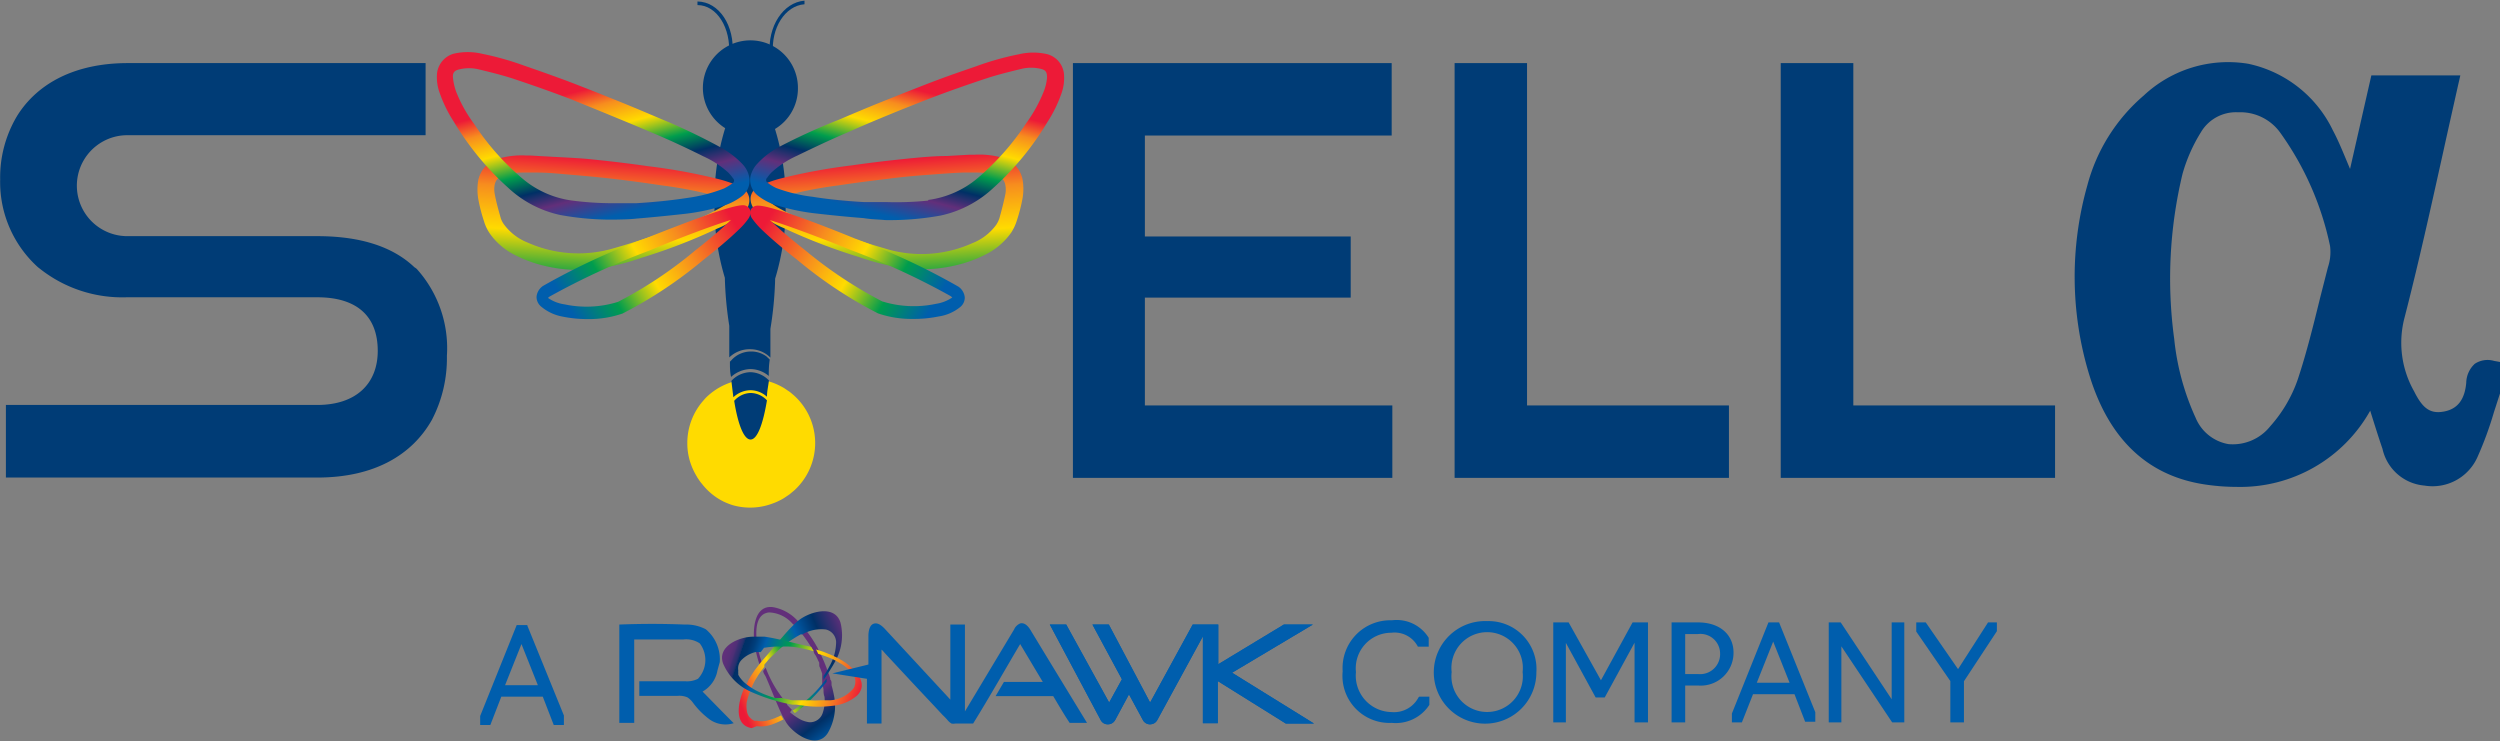 <svg id="Layer_1" data-name="Layer 1" xmlns="http://www.w3.org/2000/svg" xmlns:xlink="http://www.w3.org/1999/xlink" viewBox="0 0 152.55 45.22"><rect x="0" y="0" width="152.55" height="45.22" fill="#808080" stroke="none"/><defs><style>.cls-1{fill:#005ead;}.cls-2{fill:#003c76;}.cls-3{fill:url(#New_Gradient_Swatch);}.cls-4{fill:url(#New_Gradient_Swatch-2);}.cls-5{fill:url(#linear-gradient);}.cls-6{clip-path:url(#clip-path);}.cls-7{clip-path:url(#clip-path-2);}.cls-8{fill:#ffdb00;}.cls-9{fill:#fff;}.cls-10{fill:url(#linear-gradient-2);}.cls-11{fill:url(#linear-gradient-3);}.cls-12{fill:url(#New_Gradient_Swatch_copy);}.cls-13{fill:url(#linear-gradient-4);}.cls-14{fill:url(#linear-gradient-5);}.cls-15{fill:url(#New_Gradient_Swatch_copy-2);}</style><linearGradient id="New_Gradient_Swatch" x1="1558.79" y1="-43.63" x2="1563.7" y2="-37.6" gradientTransform="matrix(-1, -0.03, 0.03, -1, 1642.28, 100.17)" gradientUnits="userSpaceOnUse"><stop offset="0" stop-color="#ed1a37"/><stop offset="0.18" stop-color="#f78d1e"/><stop offset="0.32" stop-color="#ffdb00"/><stop offset="0.46" stop-color="#009d4d"/><stop offset="0.6" stop-color="#005ead"/><stop offset="0.77" stop-color="#003066"/><stop offset="0.97" stop-color="#622f7a"/></linearGradient><linearGradient id="New_Gradient_Swatch-2" x1="159.35" y1="-350.05" x2="167.3" y2="-350.05" gradientTransform="translate(66.02 472.47) rotate(-22.88)" xlink:href="#New_Gradient_Swatch"/><linearGradient id="linear-gradient" x1="707.98" y1="-938.93" x2="708.65" y2="-949.24" gradientTransform="translate(806.1 1016.47) rotate(-74.88)" gradientUnits="userSpaceOnUse"><stop offset="0" stop-color="#ed1a37"/><stop offset="0.18" stop-color="#f78d1e"/><stop offset="0.32" stop-color="#ffdb00"/><stop offset="0.49" stop-color="#009d4d"/><stop offset="0.63" stop-color="#005ead"/><stop offset="0.66" stop-color="#004e94"/><stop offset="0.69" stop-color="#003e7b"/><stop offset="0.72" stop-color="#00336b"/><stop offset="0.75" stop-color="#003066"/><stop offset="0.75" stop-color="#0c3068"/><stop offset="0.76" stop-color="#27306e"/><stop offset="0.78" stop-color="#3d2f72"/><stop offset="0.79" stop-color="#4e2f76"/><stop offset="0.81" stop-color="#592f78"/><stop offset="0.84" stop-color="#602f7a"/><stop offset="0.91" stop-color="#622f7a"/></linearGradient><clipPath id="clip-path" transform="translate(-31.82 -45.69)"><path class="cls-1" d="M77.61,86.78m5,0,2.11.33v2.73h.89c0-1.53,0-3,0-4.58l0,.07.08.07.13.15.27.29.54.58,1.09,1.17,1.09,1.16.54.58a3.83,3.83,0,0,1,.28.29.88.88,0,0,0,.25.22.59.59,0,0,0,.23,0h1.09c1-1.61,1.91-3.23,2.87-4.85l1.38,2.31H93.08l-.51.87h3.52c.32.54.64,1.09,1,1.63h1.06Q96.44,87,94.74,84.2c-.14-.25-.37-.54-.66-.47a.69.69,0,0,0-.38.37l-3,5v-5.3h-.89v4.58l-4-4.32c-.18-.19-.43-.4-.68-.31s-.31.43-.32.71c0,.59,0,1.19,0,1.78m-9.07-.15a2.39,2.39,0,0,0-.85-2,2.56,2.56,0,0,0-1.28-.29q-2-.08-4,0v6h.91V84.71h3a1.49,1.49,0,0,1,1,.24,1.68,1.68,0,0,1-.11,2.16,1.48,1.48,0,0,1-.78.15H70.83v.89h2.35a1.24,1.24,0,0,1,.58.09,1.23,1.23,0,0,1,.33.31,4.84,4.84,0,0,0,1.06,1.06,1.68,1.68,0,0,0,1.44.21c-.64-.64-1.27-1.29-1.9-1.93a1.85,1.85,0,0,0,.91-1.29"/></clipPath><clipPath id="clip-path-2" transform="translate(-31.82 -45.69)"><path class="cls-1" d="M110.16,83.8l-4,2.42V83.8H104.6L102,88.56,99.48,83.8h-1l1.8,3.34-.78,1.42L96.88,83.8h-1L99,89.66v0a.48.48,0,0,0,.42.23.5.5,0,0,0,.44-.25l.85-1.58.85,1.57a.49.49,0,0,0,.44.26.5.5,0,0,0,.42-.23l2.8-5.14v5.3h.91V87.25l4.15,2.59H112l-5-3.1,4.93-2.94Z"/></clipPath><linearGradient id="linear-gradient-2" x1="69.4" y1="55.45" x2="68.42" y2="69.94" gradientUnits="userSpaceOnUse"><stop offset="0" stop-color="#ed1a37"/><stop offset="0.14" stop-color="#f78d1e"/><stop offset="0.32" stop-color="#ffdb00"/><stop offset="0.51" stop-color="#009d4d"/><stop offset="0.66" stop-color="#003066"/><stop offset="0.79" stop-color="#622f7a"/><stop offset="0.97" stop-color="#005ead"/></linearGradient><linearGradient id="linear-gradient-3" x1="76.22" y1="58.57" x2="60.11" y2="68.5" gradientUnits="userSpaceOnUse"><stop offset="0" stop-color="#ed1a37"/><stop offset="0.18" stop-color="#f78d1e"/><stop offset="0.32" stop-color="#ffdb00"/><stop offset="0.46" stop-color="#009d4d"/><stop offset="0.6" stop-color="#005ead"/></linearGradient><linearGradient id="New_Gradient_Swatch_copy" x1="67.4" y1="51.18" x2="69.42" y2="59" gradientUnits="userSpaceOnUse"><stop offset="0" stop-color="#ed1a37"/><stop offset="0.14" stop-color="#f78d1e"/><stop offset="0.32" stop-color="#ffdb00"/><stop offset="0.51" stop-color="#009d4d"/><stop offset="0.66" stop-color="#003066"/><stop offset="0.79" stop-color="#622f7a"/><stop offset="0.98" stop-color="#005ead"/></linearGradient><linearGradient id="linear-gradient-4" x1="-22.83" y1="55.45" x2="-23.81" y2="69.94" gradientTransform="matrix(-1, 0, 0, 1, 62.97, 0)" xlink:href="#linear-gradient-2"/><linearGradient id="linear-gradient-5" x1="-16" y1="58.57" x2="-32.12" y2="68.5" gradientTransform="matrix(-1, 0, 0, 1, 62.97, 0)" xlink:href="#linear-gradient-3"/><linearGradient id="New_Gradient_Swatch_copy-2" x1="-24.83" y1="51.18" x2="-22.81" y2="59" gradientTransform="matrix(-1, 0, 0, 1, 62.97, 0)" xlink:href="#New_Gradient_Swatch_copy"/></defs><path class="cls-2" d="M57.11,62c-1.33-1.27-3.32-1.9-5.93-1.9H39.59a3.08,3.08,0,1,1,0-6.16H57.79V49.54H39.62c-3.22,0-5.49,1.23-6.73,3.18l-.06.1a7.31,7.31,0,0,0-1,3.82A7,7,0,0,0,34.14,62l.13.1a8.09,8.09,0,0,0,5.28,1.73H51.18c2.37,0,3.69,1.11,3.69,3.27,0,2-1.32,3.3-3.69,3.3h-19v4.43h19c3.48,0,5.79-1.38,7-3.53a8.15,8.15,0,0,0,.91-3.89,7.22,7.22,0,0,0-1.84-5.31A.94.94,0,0,0,57.11,62Z" transform="translate(-31.82 -45.69)"/><polygon class="cls-2" points="69.86 18.16 82.42 18.16 82.42 16.44 82.42 16.33 82.42 14.43 69.86 14.43 69.86 8.27 84.92 8.27 84.92 7.13 84.92 7.03 84.92 3.85 65.47 3.85 65.47 7.03 65.47 7.13 65.47 16.33 65.47 16.44 65.47 25.63 65.47 29.16 84.96 29.16 84.96 25.63 84.96 24.74 69.86 24.74 69.86 18.16"/><polygon class="cls-2" points="93.18 16.44 93.18 16.33 93.18 7.13 93.18 7.03 93.18 3.85 88.76 3.85 88.76 7.03 88.76 7.13 88.76 16.33 88.76 16.44 88.76 25.63 88.76 29.16 105.5 29.16 105.5 25.63 105.5 24.74 93.18 24.74 93.18 16.44"/><polygon class="cls-2" points="113.09 24.74 113.09 16.44 113.09 16.33 113.09 7.13 113.09 7.03 113.09 3.85 108.66 3.85 108.66 7.03 108.66 7.13 108.66 16.33 108.66 16.44 108.66 25.63 108.66 29.16 125.4 29.16 125.4 25.63 125.4 24.74 113.09 24.74"/><path class="cls-1" d="M64,83.83h-.65l-2.23,5.55v.55h.62l.67-1.73h2.53l.67,1.73h.62v-.58L64,83.87Zm.64,3.67h-2l1-2.51Z" transform="translate(-31.82 -45.69)"/><path class="cls-1" d="M118.38,88.24a1.69,1.69,0,0,1-1.66.9,2.22,2.22,0,0,1-2.16-2.44,2.17,2.17,0,0,1,2.16-2.4,1.6,1.6,0,0,1,1.62.85v0H119v-.54a2.3,2.3,0,0,0-2.25-1.07,2.91,2.91,0,0,0-3,3.11,2.87,2.87,0,0,0,3,3.15,2.44,2.44,0,0,0,2.29-1.1V88.2h-.62Z" transform="translate(-31.82 -45.69)"/><path class="cls-1" d="M122.57,83.59a3.13,3.13,0,1,0,3,3.11A2.92,2.92,0,0,0,122.57,83.59Zm2.16,3.11a2.18,2.18,0,1,1-4.33,0,2.18,2.18,0,1,1,4.33,0Z" transform="translate(-31.82 -45.69)"/><polygon class="cls-1" points="97.69 41.51 95.74 38.02 95.72 37.98 94.78 37.98 94.78 44.08 95.55 44.08 95.55 39.23 97.35 42.53 97.37 42.56 97.92 42.56 99.74 39.22 99.74 44.08 100.56 44.08 100.56 37.98 99.62 37.98 97.69 41.51"/><path class="cls-1" d="M135.44,83.67h-1.62v6.1h.83V87.52h.79a2,2,0,0,0,2.16-2C137.6,84.4,136.75,83.67,135.44,83.67Zm1.34,1.88a1.22,1.22,0,0,1-1.35,1.27h-.78V84.38h.78A1.2,1.2,0,0,1,136.78,85.55Z" transform="translate(-31.82 -45.69)"/><path class="cls-1" d="M140.38,83.67h-.65l-2.23,5.56v.54h.61l.68-1.72h2.53l.65,1.68,0,0h.62v-.58l-2.21-5.48Zm.64,3.68h-2l1-2.51Z" transform="translate(-31.82 -45.69)"/><polygon class="cls-1" points="115.43 42.67 112.34 38.01 112.32 37.98 111.59 37.98 111.59 44.08 112.36 44.08 112.36 39.44 115.44 44.05 115.47 44.08 116.2 44.08 116.2 37.98 115.43 37.98 115.43 42.67"/><polygon class="cls-1" points="121.31 37.98 119.48 40.83 117.53 38.01 117.51 37.98 116.93 37.98 116.93 38.54 119.01 41.56 119.01 44.08 119.84 44.08 119.84 41.57 121.84 38.53 121.85 38.51 121.85 37.98 121.31 37.98"/><path class="cls-3" d="M80.14,89l-.29-.3,0-.07-.11-.13a7.26,7.26,0,0,1-.77-1.13,8,8,0,0,1-.43-.94l-.06.08a1.25,1.25,0,0,0-.09.12c0,.12.1.24.16.36.28.63.63,1.57,1,2.35l.13.24.11.19c.42.68,1.85,1.69,2.53.67a3.25,3.25,0,0,0,.39-2.31q-.06-.31-.15-.63l0-.11c0-.08,0-.16-.08-.24l0-.07a3,3,0,0,0-.11-.32,11.29,11.29,0,0,0-.5-1.21,2.12,2.12,0,0,0-.11-.21,1.24,1.24,0,0,0-.1-.2,7.32,7.32,0,0,0-1.18-1.58A2.65,2.65,0,0,0,79,82.74c-1.15-.16-1.25,1.33-1.15,2.12a6.64,6.64,0,0,0,.39,1.58.74.74,0,0,1,.12-.13l0-.06a7,7,0,0,1-.27-.89c-.14-.66-.35-2.2.66-2.3a2,2,0,0,1,1.43.69l.07.06.07.07a5.92,5.92,0,0,1,.68.82,6.33,6.33,0,0,1,.39.61l.09.16c0,.1.11.19.15.29a2.4,2.4,0,0,1,.11.23l.07.14a1,1,0,0,0,0,.1.42.42,0,0,1,0,.1c.07.15.12.3.18.46l0,.1,0,.08a.74.74,0,0,0,0,.14l0,.1a.52.52,0,0,1,0,.11v.07a3.21,3.21,0,0,1,.08.36c0,.14,0,.3.06.45a2.32,2.32,0,0,1-.11,1,.81.81,0,0,1-.82.56,1.68,1.68,0,0,1-.71-.27,3.22,3.22,0,0,1-.46-.34Z" transform="translate(-31.82 -45.69)"/><path class="cls-4" d="M80.32,89.2a1.46,1.46,0,0,0,.24-.17l.29-.24a9.08,9.08,0,0,0,.71-.68c.21-.22.49-.55.7-.81v0l0-.09,0-.12a9.53,9.53,0,0,1-.72.85.6.6,0,0,0-.08.08l-.25.24-.22.19-.06.06-.4.31a4,4,0,0,1-.34.23M78,90a2,2,0,0,0,1-.13,5,5,0,0,0,.62-.28l-.14-.25a1.33,1.33,0,0,1-.24.11,1.66,1.66,0,0,1-.31.12,1.91,1.91,0,0,1-.34.1,1.37,1.37,0,0,1-.57,0l-.16,0a.65.65,0,0,1-.25-.17.5.5,0,0,1-.15-.2.77.77,0,0,1-.07-.27,1.76,1.76,0,0,1,0-.51,2.45,2.45,0,0,1,.08-.29,5.49,5.49,0,0,1,.41-1l.22-.36.11-.16.06-.08.07-.09.12-.16,0-.07,0-.06.07-.09.09-.1.06-.08.12-.13.08-.08,0,0,.21-.2,0,0,0,0h0l.17-.15.15-.14a4.58,4.58,0,0,1,.43-.34l.15-.12.28-.18.16-.1.14-.08.11-.06.1,0a2.31,2.31,0,0,1,1.43-.3.81.81,0,0,1,.63.78,3,3,0,0,1-.4,1.45,4.72,4.72,0,0,1-.37.61v.1l0,.08,0,.06v0a11.62,11.62,0,0,0,.73-1.16,3.25,3.25,0,0,0,.31-2.33c-.36-1.18-2-.63-2.61-.1-.12.1-.23.21-.35.33l-.12.12c-.57.61-1.16,1.36-1.59,1.84-.12.14-.25.29-.36.44l-.18.23-.13.19-.12.18-.2.34c0,.09-.09.17-.13.26l-.12.24c-.32.73-.65,2.18.49,2.36" transform="translate(-31.82 -45.69)"/><path class="cls-5" d="M78.44,85.22a6.11,6.11,0,0,1,.86-.08h.49q.34,0,.69.06c.33.05,1,.23,1,.23l-.08-.13-.08-.14L81,85.09c-.68-.14-1.64-.42-2.52-.55l-.15,0-.12,0-.22,0h-.2c-.84,0-2.22.57-1.85,1.63a3.3,3.3,0,0,0,1.63,1.7,11.24,11.24,0,0,0,2.6.82l.25,0,.52.07a6.59,6.59,0,0,0,1.66,0,2.65,2.65,0,0,0,1.52-.63c.54-.54.23-1.16-.25-1.62a3.94,3.94,0,0,0-.45-.38c-.11-.07-.21-.14-.31-.19a3,3,0,0,0-.36-.19l-.17-.08-.32-.13-.2-.08-.45-.14a1.53,1.53,0,0,1,.09.17l.05.1h0a6.86,6.86,0,0,1,.76.27,3.76,3.76,0,0,1,.52.27,2.51,2.51,0,0,1,.54.38l.12.1,0,0,.06.07a.82.82,0,0,1,.16,1,2,2,0,0,1-1.41.74l-.09,0h-.06l-.15,0h-.06l-.24,0a5.48,5.48,0,0,1-.7,0H81.1c-.1,0-.21,0-.31,0l-.18,0-.17,0-.29,0-.63-.14-.1,0-.1,0-.13,0-.08,0a6.61,6.61,0,0,1-1-.38,3.75,3.75,0,0,1-.84-.54,1.53,1.53,0,0,1-.18-.18,1.66,1.66,0,0,1-.16-.21l-.06-.1s0-.07,0-.11a.75.75,0,0,1,0-.16.74.74,0,0,1,.18-.62,1.8,1.8,0,0,1,.87-.5h.05l.11,0h.08l.08,0Z" transform="translate(-31.82 -45.69)"/><path class="cls-1" d="M77.61,86.78m5,0,2.11.33v2.73h.89c0-1.53,0-3,0-4.58l0,.07.08.07.13.15.27.29.54.58,1.09,1.17,1.09,1.16.54.58a3.83,3.83,0,0,1,.28.29.88.88,0,0,0,.25.22.59.59,0,0,0,.23,0h1.09c1-1.61,1.91-3.23,2.87-4.85l1.38,2.31H93.08l-.51.87h3.52c.32.54.64,1.09,1,1.63h1.06Q96.44,87,94.74,84.2c-.14-.25-.37-.54-.66-.47a.69.69,0,0,0-.38.37l-3,5v-5.3h-.89v4.58l-4-4.32c-.18-.19-.43-.4-.68-.31s-.31.43-.32.71c0,.59,0,1.19,0,1.78m-9.07-.15a2.39,2.39,0,0,0-.85-2,2.56,2.56,0,0,0-1.28-.29q-2-.08-4,0v6h.91V84.71h3a1.49,1.49,0,0,1,1,.24,1.68,1.68,0,0,1-.11,2.16,1.48,1.48,0,0,1-.78.15H70.83v.89h2.35a1.24,1.24,0,0,1,.58.09,1.23,1.23,0,0,1,.33.31,4.84,4.84,0,0,0,1.06,1.06,1.68,1.68,0,0,0,1.44.21c-.64-.64-1.27-1.29-1.9-1.93a1.85,1.85,0,0,0,.91-1.29" transform="translate(-31.82 -45.69)"/><g class="cls-6"><line class="cls-1" x1="38.79" y1="44.9" x2="38.64" y2="37.97"/><line class="cls-1" x1="65.07" y1="37.39" x2="65.22" y2="44.32"/></g><path class="cls-1" d="M110.16,83.8l-4,2.42V83.8H104.6L102,88.56,99.48,83.8h-1l1.8,3.34-.78,1.42L96.88,83.8h-1L99,89.66v0a.48.48,0,0,0,.42.23.5.5,0,0,0,.44-.25l.85-1.58.85,1.57a.49.49,0,0,0,.44.26.5.5,0,0,0,.42-.23l2.8-5.14v5.3h.91V87.25l4.15,2.59H112l-5-3.1,4.93-2.94Z" transform="translate(-31.82 -45.69)"/><g class="cls-7"><rect class="cls-1" x="95.77" y="83.62" width="16.24" height="6.46" transform="translate(-33.69 -43.4) rotate(-1.25)"/></g><path class="cls-2" d="M184,67.71a1.41,1.41,0,0,0-1.17.18,1.62,1.62,0,0,0-.52,1.16c-.09,1-.51,1.59-1.35,1.75s-1.31-.18-1.83-1.23a6,6,0,0,1-.6-4.44c.86-3.33,1.62-6.77,2.36-10.1.3-1.37.61-2.74.92-4.13l.14-.61h-5.43L175.22,56l-.2-.48c-.26-.62-.52-1.26-.85-1.88A7.44,7.44,0,0,0,169,49.58a7.53,7.53,0,0,0-6.37,1.94A10.87,10.87,0,0,0,159.19,57a20.5,20.5,0,0,0,.12,11.57c1.22,4,3.65,6.24,7.25,6.71a12.91,12.91,0,0,0,1.73.12,9.09,9.09,0,0,0,8.16-4.65l0,0c.25.8.49,1.57.75,2.33a2.87,2.87,0,0,0,2.56,2.24A3,3,0,0,0,183,73.57a21.25,21.25,0,0,0,1-2.73c.13-.39.25-.78.38-1.17l0-1.89ZM173.87,62l-.45,1.76c-.42,1.7-.85,3.47-1.41,5.14a8.42,8.42,0,0,1-1.66,2.8,2.92,2.92,0,0,1-2.55,1.09,2.66,2.66,0,0,1-2-1.6,15.24,15.24,0,0,1-1.31-4.82A27.36,27.36,0,0,1,165,56.29a9.87,9.87,0,0,1,1.12-2.53,2.48,2.48,0,0,1,2.22-1.22h.12a3,3,0,0,1,2.51,1.26A18.24,18.24,0,0,1,174,60.7,2.92,2.92,0,0,1,173.87,62Z" transform="translate(-31.82 -45.69)"/><path class="cls-8" d="M80.28,69.83l-.14-.12a1.88,1.88,0,0,0-.24-.18l-.22-.15a4.27,4.27,0,0,0-.68-.33A3.88,3.88,0,0,0,76.49,69a3.92,3.92,0,0,0-1.47.84,2.23,2.23,0,0,0-.26.27,3.91,3.91,0,0,0-1,2.63A3.75,3.75,0,0,0,74,74.07a3.89,3.89,0,0,0,.33.68.86.86,0,0,0,.1.16,2.32,2.32,0,0,0,.22.3,3.8,3.8,0,0,0,1.16,1l.17.09a4.87,4.87,0,0,0,.53.21A3.88,3.88,0,0,0,79,76.4a2.63,2.63,0,0,0,.35-.15,2.68,2.68,0,0,0,.33-.18l.31-.21.29-.24a3.91,3.91,0,0,0,0-5.79Z" transform="translate(-31.82 -45.69)"/><path class="cls-2" d="M78.79,49c-.14-1.69.81-3.16,2.12-3.27l0,.22c-1.19.09-2.05,1.46-1.92,3Z" transform="translate(-31.82 -45.69)"/><path class="cls-2" d="M76.52,49H76.3c.13-1.58-.73-3-1.92-3l0-.22C75.71,45.8,76.66,47.27,76.52,49Z" transform="translate(-31.82 -45.69)"/><path class="cls-2" d="M77.61,68.4a1.63,1.63,0,0,0-1.16.53q.06.52.12,1a1.55,1.55,0,0,1,1.05-.43h0a1.51,1.51,0,0,1,1,.4c0-.32.08-.65.12-1l-.12-.11A1.62,1.62,0,0,0,77.61,68.4Z" transform="translate(-31.82 -45.69)"/><path class="cls-2" d="M77.61,67.14a1.59,1.59,0,0,0-1.16.53l-.09.09c0,.32,0,.63.07.93a1.84,1.84,0,0,1,1.18-.48h0a1.77,1.77,0,0,1,1.12.42l0,0c0-.3,0-.62.06-1l-.2-.19A1.56,1.56,0,0,0,77.61,67.14Z" transform="translate(-31.82 -45.69)"/><path class="cls-2" d="M80.51,51.07a2.9,2.9,0,1,0-4.44,2.44,14.73,14.73,0,0,0-.65,4.58,14.93,14.93,0,0,0,.63,4.55,22,22,0,0,0,.27,2.93v.48c0,.5,0,1,0,1.45A1.79,1.79,0,0,1,77.61,67h0a1.72,1.72,0,0,1,1.12.42l.1.09q0-.69,0-1.41v-.34a22,22,0,0,0,.29-3.07,14.91,14.91,0,0,0,.64-4.55,14.73,14.73,0,0,0-.65-4.58A2.88,2.88,0,0,0,80.51,51.07Z" transform="translate(-31.82 -45.69)"/><path class="cls-2" d="M77.62,69.67a1.38,1.38,0,0,0-1,.48c.23,1.44.59,2.36,1,2.36s.76-.94,1-2.39a1.38,1.38,0,0,0-1-.45Z" transform="translate(-31.82 -45.69)"/><path class="cls-9" d="M76.35,67.5v.26h0c0-.08,0-.17,0-.26Z" transform="translate(-31.82 -45.69)"/><path class="cls-9" d="M78.84,67.7v-.24h0c0,.08,0,.16,0,.24Z" transform="translate(-31.82 -45.69)"/><path class="cls-9" d="M76.57,69.92l0,.23h0a2.23,2.23,0,0,0,0-.23Z" transform="translate(-31.82 -45.69)"/><path class="cls-9" d="M78.59,70.12l0-.23h0a1.85,1.85,0,0,0,0,.23Z" transform="translate(-31.82 -45.69)"/><path class="cls-9" d="M78.75,68.88l0-.23h0a1.79,1.79,0,0,0,0,.23Z" transform="translate(-31.82 -45.69)"/><path class="cls-9" d="M76.43,68.69l0,.25h0c0-.08,0-.16,0-.24Z" transform="translate(-31.82 -45.69)"/><path class="cls-10" d="M77.53,57.73a.91.91,0,0,0-.57-.66,7.87,7.87,0,0,0-1.21-.43,35.26,35.26,0,0,0-4.4-.81c-1.32-.19-2.48-.32-3.56-.43-.74-.07-1.49-.1-2.21-.14l-1.41-.08h-.25a5.12,5.12,0,0,0-1.5.14A1.75,1.75,0,0,0,61,56.7a3.46,3.46,0,0,0,0,1.11,10.14,10.14,0,0,0,.35,1.37,2.72,2.72,0,0,0,.35.75,4.12,4.12,0,0,0,1.6,1.35,7.9,7.9,0,0,0,1.87.66,8.73,8.73,0,0,0,2,.22,8.27,8.27,0,0,0,1.11-.07A15.24,15.24,0,0,0,71,61.41a34.34,34.34,0,0,0,4.58-1.77,5.87,5.87,0,0,0,1.64-1A1,1,0,0,0,77.53,57.73Zm-1.1.2-.09.07a3.58,3.58,0,0,1-.45.31,19.72,19.72,0,0,1-3.44,1.52c-1.23.42-2.32.77-3.36,1.06a7.6,7.6,0,0,1-5.08-.4,3.3,3.3,0,0,1-1.44-1.11,1.35,1.35,0,0,1-.2-.4c-.16-.57-.28-1-.37-1.5A1.51,1.51,0,0,1,62,57c.06-.37.3-.58.79-.69a5,5,0,0,1,1-.09l.66,0h.16c.71,0,1.39.08,2,.13s1.51.13,2.33.22,2.06.25,3.24.43a25.75,25.75,0,0,1,4,.83l.3.12Z" transform="translate(-31.82 -45.69)"/><path class="cls-11" d="M77.25,58.22c-.59-.13-4,1.21-6,2a41.64,41.64,0,0,0-6.3,2.92.9.9,0,0,0-.39.65.76.76,0,0,0,.26.59A2.8,2.8,0,0,0,66.1,65a7.56,7.56,0,0,0,1.58.16,6.22,6.22,0,0,0,2.13-.34,26.42,26.42,0,0,0,4.88-3.23c.89-.7,1.67-1.36,2.17-1.85a4.33,4.33,0,0,0,.6-.67.74.74,0,0,0,.15-.35A.44.44,0,0,0,77.25,58.22Zm-.83.89a.6.6,0,0,1-.08.08c-.49.47-1.24,1.11-2.12,1.8a25.52,25.52,0,0,1-4.69,3.12,6.44,6.44,0,0,1-3.27.15,2.32,2.32,0,0,1-1-.39l0,0a.39.39,0,0,1,.09-.08h0a44.75,44.75,0,0,1,6.12-2.82C73.5,60.12,75.41,59.42,76.42,59.11Z" transform="translate(-31.82 -45.69)"/><path class="cls-12" d="M69.41,59.09a17.4,17.4,0,0,1-3.4-.28,6.74,6.74,0,0,1-3.2-1.68,17.44,17.44,0,0,1-3.29-4,8.05,8.05,0,0,1-.86-1.74,2.79,2.79,0,0,1-.17-1.25,1.42,1.42,0,0,1,1-1.17,3.79,3.79,0,0,1,1.74,0,17.71,17.71,0,0,1,2.56.72q1.31.45,2.61.93c1,.38,2,.78,3,1.18s1.84.76,2.76,1.15a36.43,36.43,0,0,1,3.57,1.7,5.34,5.34,0,0,1,1.4,1.06,1.57,1.57,0,0,1,.4.75,1.19,1.19,0,0,1-.48,1.23,3.66,3.66,0,0,1-1.24.6,12.84,12.84,0,0,1-2.3.46c-1,.11-1.91.2-2.87.28C70.21,59.08,69.74,59.08,69.41,59.09Zm-.17-1,1.39,0c1-.06,2.08-.16,3.11-.32A9.63,9.63,0,0,0,76,57.19a3.55,3.55,0,0,0,.55-.34.19.19,0,0,0,0-.28,3.17,3.17,0,0,0-.28-.34,5.87,5.87,0,0,0-1.53-1c-1-.5-2.07-1-3.12-1.44-1.61-.68-3.22-1.34-4.85-2-1.21-.47-2.44-.9-3.67-1.31-.68-.22-1.38-.39-2.08-.56a2.52,2.52,0,0,0-1.16,0c-.31.07-.43.2-.4.52a3.79,3.79,0,0,0,.18.81,8.44,8.44,0,0,0,1.11,2,15.35,15.35,0,0,0,2.92,3.31,5.86,5.86,0,0,0,3,1.36A19.23,19.23,0,0,0,69.24,58.09Z" transform="translate(-31.82 -45.69)"/><path class="cls-13" d="M78,58.6a6,6,0,0,0,1.63,1,35,35,0,0,0,4.59,1.77,15.24,15.24,0,0,0,2.72.68,8.27,8.27,0,0,0,1.11.07,8.73,8.73,0,0,0,2-.22,7.9,7.9,0,0,0,1.87-.66,4.19,4.19,0,0,0,1.6-1.35,3,3,0,0,0,.35-.75,10.14,10.14,0,0,0,.35-1.37,3.44,3.44,0,0,0,0-1.11,1.72,1.72,0,0,0-1.41-1.39,5.09,5.09,0,0,0-1.49-.14H91l-1.41.08c-.72,0-1.47.07-2.21.14-1.08.11-2.25.24-3.57.43a35.46,35.46,0,0,0-4.39.81,7.87,7.87,0,0,0-1.21.43.92.92,0,0,0-.58.66A1,1,0,0,0,78,58.6Zm.78-.67.3-.12A25.5,25.5,0,0,1,83,57c1.17-.18,2.35-.32,3.24-.43s1.63-.17,2.32-.22,1.27-.1,2-.13h.16l.66,0a5,5,0,0,1,1,.09c.49.11.73.32.79.69a1.51,1.51,0,0,1,0,.52c-.09.45-.21.93-.37,1.5a1.65,1.65,0,0,1-.2.4,3.27,3.27,0,0,1-1.45,1.11,7.57,7.57,0,0,1-5.07.4c-1-.29-2.14-.64-3.36-1.06a19.72,19.72,0,0,1-3.44-1.52,3.58,3.58,0,0,1-.45-.31l-.09-.07Z" transform="translate(-31.82 -45.69)"/><path class="cls-14" d="M77.59,58.71a.74.74,0,0,0,.15.35,4.72,4.72,0,0,0,.59.67c.51.49,1.28,1.15,2.18,1.85a26.42,26.42,0,0,0,4.88,3.23,6.22,6.22,0,0,0,2.13.34A7.56,7.56,0,0,0,89.1,65a2.71,2.71,0,0,0,1.32-.58.74.74,0,0,0,.27-.59.9.9,0,0,0-.39-.65A41.64,41.64,0,0,0,84,60.25c-2-.82-5.46-2.16-6.06-2A.44.44,0,0,0,77.59,58.71Zm6.13,2.23a43.77,43.77,0,0,1,6.11,2.82h0l.1.08,0,0a2.39,2.39,0,0,1-1,.39,6.48,6.48,0,0,1-3.28-.15A26.22,26.22,0,0,1,81,61c-.87-.69-1.63-1.33-2.11-1.8l-.09-.08C79.79,59.42,81.7,60.12,83.72,60.94Z" transform="translate(-31.82 -45.69)"/><path class="cls-15" d="M84.52,59c-1-.08-1.92-.17-2.87-.28a12.84,12.84,0,0,1-2.3-.46,3.49,3.49,0,0,1-1.24-.6,1.21,1.21,0,0,1-.49-1.23,1.68,1.68,0,0,1,.41-.75,5,5,0,0,1,1.4-1.06A36.43,36.43,0,0,1,83,53c.91-.39,1.83-.78,2.76-1.15s2-.8,3-1.18,1.74-.63,2.61-.93A17.36,17.36,0,0,1,94,49a3.79,3.79,0,0,1,1.74,0,1.39,1.39,0,0,1,1,1.17,2.79,2.79,0,0,1-.16,1.25,8.05,8.05,0,0,1-.86,1.74,17.44,17.44,0,0,1-3.29,4,6.79,6.79,0,0,1-3.2,1.68,17.4,17.4,0,0,1-3.4.28C85.46,59.08,85,59.08,84.52,59Zm3.94-1.11a5.85,5.85,0,0,0,3.05-1.36,15.63,15.63,0,0,0,2.92-3.31,8.78,8.78,0,0,0,1.1-2,2.87,2.87,0,0,0,.18-.81c0-.32-.08-.45-.39-.52a2.52,2.52,0,0,0-1.16,0c-.7.17-1.4.34-2.08.56-1.24.41-2.47.84-3.68,1.31-1.62.63-3.24,1.29-4.84,2-1.06.45-2.09.94-3.12,1.44a5.87,5.87,0,0,0-1.53,1,2.3,2.3,0,0,0-.28.34.19.19,0,0,0,0,.28,3.14,3.14,0,0,0,.55.34,9.51,9.51,0,0,0,2.24.54c1,.16,2.07.26,3.11.32l1.38,0A19.12,19.12,0,0,0,88.46,57.93Z" transform="translate(-31.82 -45.69)"/></svg>